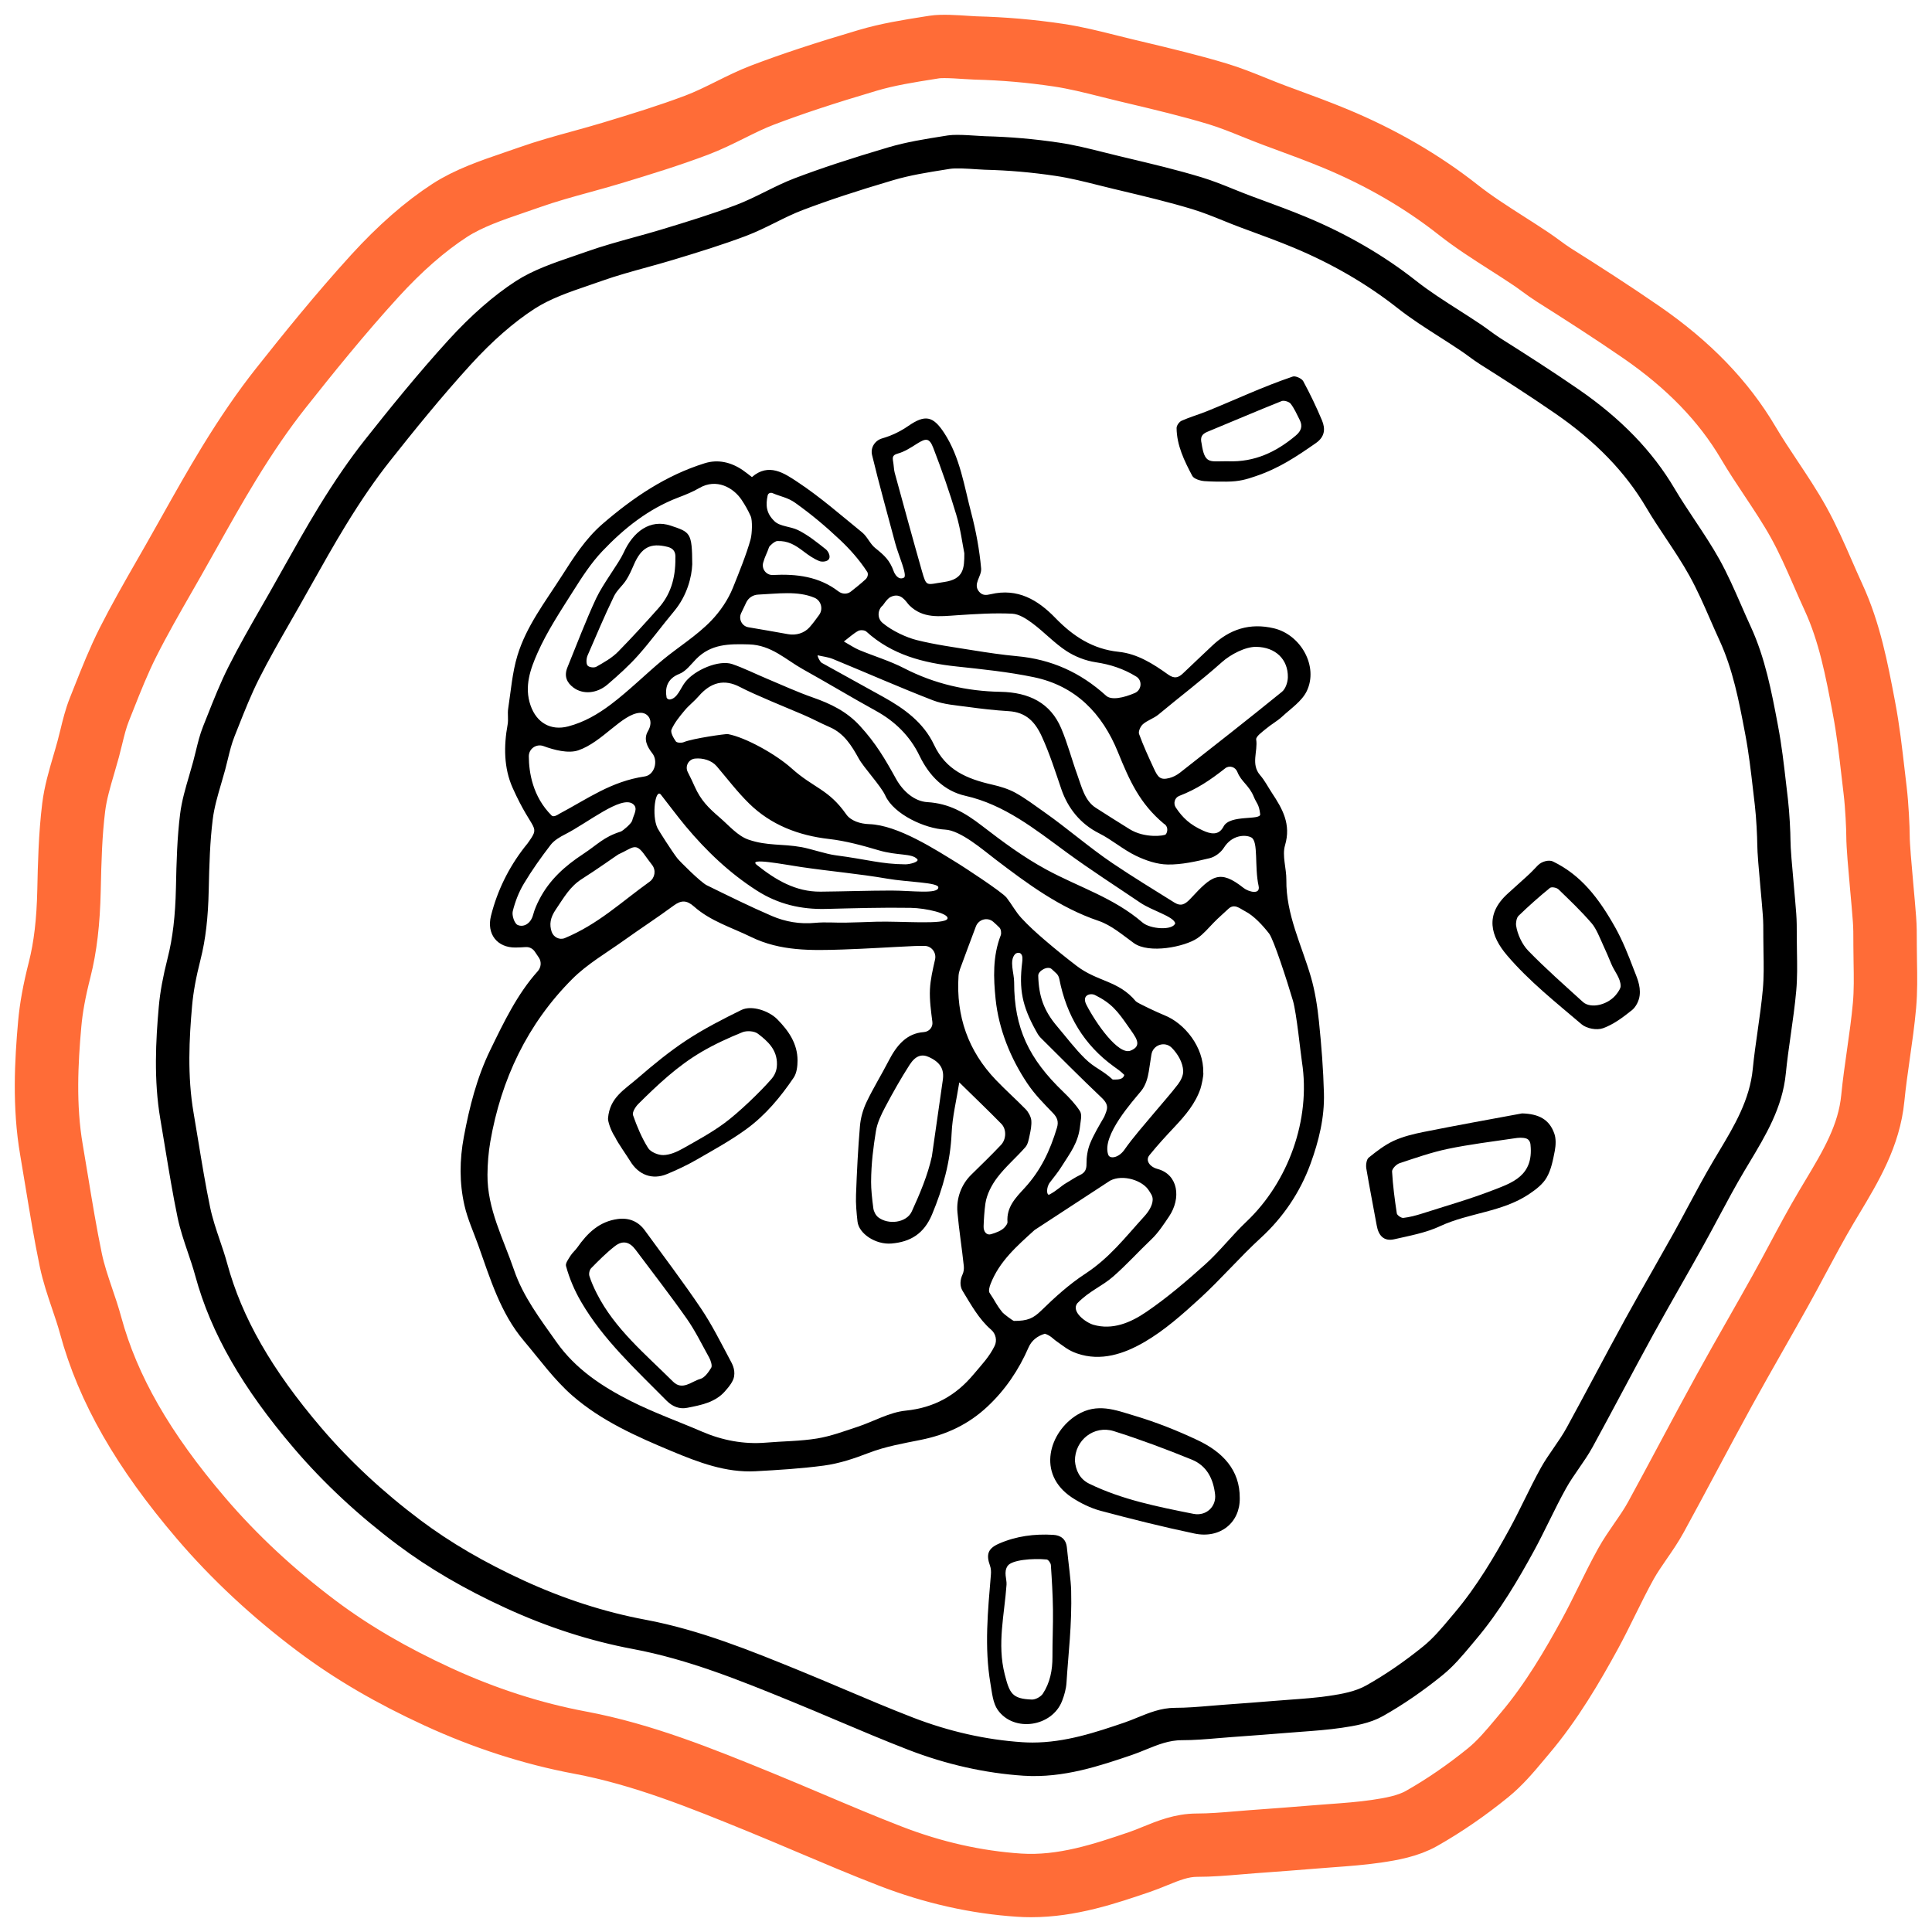 <?xml version="1.0" encoding="UTF-8"?>
<svg width="98px" height="98px" viewBox="0 0 98 98" version="1.1" xmlns="http://www.w3.org/2000/svg" xmlns:xlink="http://www.w3.org/1999/xlink">
    <title>1BB19B60-3CB0-43CB-B107-5EDC3FEF3BCC</title>
    <g id="current-layouts" stroke="none" stroke-width="1" fill="none" fill-rule="evenodd">
        <g id="0.1.0-global-Patient-Home-Mobile" transform="translate(-158, -1036)">
            <g id="Group-7" transform="translate(15, 1038)">
                <g id="Group-23" transform="translate(145, 0)">
                    <path d="M45.9,0.712 C45.725,0.712 45.569,0.719 45.452,0.737 L45.221,0.774 C44.14,0.945 43.118,1.107 42.117,1.403 C39.938,2.048 38.3,2.589 36.804,3.158 C36.263,3.364 35.744,3.622 35.194,3.895 C34.635,4.172 34.056,4.459 33.451,4.686 C32.065,5.208 30.674,5.638 29.129,6.106 C28.624,6.258 28.107,6.401 27.587,6.544 C26.713,6.784 25.81,7.033 24.963,7.334 C24.704,7.427 24.44,7.516 24.176,7.606 C23.071,7.984 21.928,8.374 21.005,8.973 C19.784,9.765 18.53,10.862 17.278,12.235 C15.535,14.145 13.894,16.18 12.519,17.919 C11.67,18.992 10.824,20.22 9.933,21.675 C9.229,22.825 8.558,24.022 7.909,25.178 C7.648,25.644 7.386,26.11 7.122,26.574 L6.653,27.395 C6.029,28.483 5.384,29.608 4.817,30.733 C4.353,31.652 3.97,32.617 3.601,33.549 L3.376,34.114 C3.202,34.55 3.093,34.999 2.977,35.474 C2.929,35.673 2.879,35.873 2.826,36.074 C2.754,36.34 2.675,36.609 2.596,36.879 C2.391,37.576 2.18,38.295 2.094,38.994 C1.931,40.309 1.893,41.605 1.86,43.162 C1.824,44.795 1.67,46.1 1.374,47.268 C1.103,48.333 0.951,49.168 0.879,49.976 C0.711,51.862 0.589,54.083 0.964,56.263 C1.059,56.814 1.151,57.369 1.241,57.924 C1.453,59.211 1.672,60.541 1.941,61.836 C2.076,62.486 2.294,63.127 2.504,63.748 C2.658,64.198 2.816,64.664 2.944,65.137 C3.808,68.313 5.566,71.38 8.477,74.787 C10.136,76.729 12.093,78.552 14.292,80.201 C16.043,81.514 18.029,82.674 20.366,83.748 C22.711,84.826 25.108,85.598 27.489,86.043 C30.712,86.647 33.722,87.874 36.634,89.062 C37.51,89.42 38.382,89.789 39.254,90.158 C40.573,90.717 41.937,91.295 43.302,91.822 C45.416,92.641 47.575,93.127 49.72,93.269 C51.874,93.41 53.9,92.72 55.689,92.112 C55.942,92.026 56.188,91.925 56.449,91.818 C57.147,91.534 57.869,91.24 58.711,91.24 C59.393,91.24 60.051,91.184 60.747,91.126 C60.998,91.104 61.25,91.083 61.503,91.065 L61.952,91.032 C62.833,90.967 63.697,90.904 64.584,90.829 C64.878,90.805 65.174,90.783 65.47,90.761 C66.234,90.705 67.025,90.647 67.765,90.538 C68.478,90.433 69.291,90.292 69.924,89.934 C71.044,89.301 72.165,88.531 73.255,87.647 C73.836,87.174 74.307,86.611 74.806,86.017 L75.076,85.694 C76.409,84.121 77.468,82.3 78.327,80.727 C78.63,80.171 78.917,79.591 79.194,79.029 C79.502,78.406 79.82,77.76 80.167,77.138 C80.391,76.737 80.659,76.349 80.917,75.975 C81.182,75.592 81.457,75.195 81.678,74.789 C82.235,73.772 82.779,72.752 83.323,71.735 C83.929,70.602 84.533,69.472 85.149,68.351 C85.668,67.407 86.2,66.471 86.732,65.535 C87.156,64.788 87.581,64.041 87.997,63.293 C88.291,62.766 88.576,62.232 88.863,61.697 C89.333,60.817 89.82,59.907 90.345,59.023 L90.631,58.544 C91.573,56.973 92.463,55.489 92.64,53.673 C92.713,52.919 92.823,52.155 92.928,51.416 C93.042,50.617 93.159,49.791 93.233,48.972 C93.297,48.259 93.285,47.523 93.272,46.812 C93.267,46.514 93.261,46.215 93.261,45.917 L93.261,45.798 C93.261,45.407 93.262,45.038 93.232,44.651 C93.195,44.152 93.144,43.576 93.091,43.005 C92.995,41.932 92.903,40.919 92.902,40.403 C92.902,40.035 92.852,38.902 92.76,38.141 C92.725,37.849 92.69,37.556 92.657,37.262 C92.533,36.184 92.405,35.069 92.199,33.991 L92.179,33.882 C91.834,32.062 91.478,30.18 90.684,28.459 C90.495,28.049 90.316,27.639 90.138,27.231 C89.746,26.336 89.377,25.491 88.917,24.661 C88.501,23.913 88.01,23.176 87.536,22.463 C87.143,21.872 86.735,21.26 86.371,20.642 C85.146,18.566 83.405,16.767 81.047,15.139 C79.552,14.109 78.032,13.136 76.611,12.238 C76.386,12.095 76.168,11.937 75.958,11.783 C75.8,11.667 75.641,11.55 75.475,11.439 C75.067,11.164 74.651,10.898 74.235,10.632 C73.398,10.097 72.533,9.545 71.746,8.924 C69.945,7.503 67.878,6.304 65.603,5.359 C64.769,5.012 63.891,4.689 63.044,4.377 L62.531,4.188 C62.183,4.058 61.834,3.918 61.483,3.776 C60.892,3.538 60.281,3.291 59.675,3.107 C58.3,2.691 56.873,2.351 55.493,2.023 L55.01,1.908 C54.723,1.839 54.436,1.767 54.148,1.695 C53.326,1.488 52.476,1.275 51.629,1.149 C50.221,0.94 48.898,0.825 47.464,0.788 C47.353,0.785 47.188,0.774 46.994,0.762 C46.677,0.741 46.252,0.712 45.9,0.712 Z M50.302,94 C50.094,94 49.883,93.994 49.672,93.979 C47.454,93.833 45.223,93.331 43.041,92.486 C41.665,91.955 40.296,91.374 38.971,90.813 C38.103,90.445 37.235,90.077 36.361,89.72 C33.484,88.547 30.507,87.333 27.355,86.743 C24.916,86.287 22.464,85.497 20.064,84.394 C17.68,83.299 15.651,82.113 13.86,80.769 C11.618,79.088 9.623,77.23 7.929,75.248 C4.947,71.757 3.143,68.603 2.251,65.322 C2.128,64.871 1.974,64.415 1.824,63.975 C1.607,63.335 1.382,62.672 1.238,61.979 C0.966,60.671 0.747,59.333 0.533,58.039 C0.442,57.485 0.351,56.933 0.257,56.383 C-0.132,54.122 -0.008,51.844 0.164,49.913 C0.24,49.066 0.398,48.197 0.678,47.095 C0.96,45.98 1.108,44.726 1.142,43.147 C1.169,41.906 1.202,40.363 1.382,38.907 C1.475,38.151 1.695,37.403 1.907,36.68 C1.984,36.415 2.063,36.152 2.132,35.89 C2.185,35.695 2.233,35.501 2.28,35.307 C2.396,34.829 2.516,34.335 2.709,33.852 L2.933,33.288 C3.308,32.341 3.698,31.361 4.175,30.414 C4.751,29.273 5.401,28.139 6.029,27.043 L6.497,26.225 C6.761,25.761 7.022,25.296 7.283,24.832 C7.935,23.669 8.61,22.467 9.32,21.306 C10.226,19.826 11.088,18.574 11.954,17.479 C13.338,15.73 14.989,13.684 16.746,11.758 C18.039,10.34 19.34,9.202 20.611,8.377 C21.611,7.729 22.796,7.325 23.942,6.933 C24.204,6.844 24.464,6.755 24.721,6.664 C25.593,6.354 26.509,6.102 27.395,5.858 C27.909,5.716 28.421,5.575 28.919,5.424 C30.451,4.961 31.831,4.535 33.197,4.021 C33.767,3.806 34.329,3.527 34.873,3.258 C35.414,2.989 35.974,2.711 36.547,2.492 C38.06,1.917 39.715,1.371 41.912,0.721 C42.959,0.411 44.003,0.245 45.109,0.07 L45.339,0.034 C45.77,-0.034 46.506,0.015 47.043,0.051 C47.225,0.064 47.38,0.074 47.482,0.077 C48.946,0.115 50.298,0.232 51.736,0.445 C52.617,0.576 53.485,0.794 54.324,1.004 C54.609,1.076 54.893,1.148 55.178,1.215 L55.661,1.33 C57.05,1.661 58.488,2.004 59.885,2.426 C60.522,2.619 61.148,2.872 61.753,3.116 C62.097,3.255 62.44,3.394 62.782,3.521 L63.293,3.709 C64.148,4.024 65.032,4.349 65.88,4.702 C68.216,5.672 70.34,6.905 72.193,8.367 C72.951,8.965 73.802,9.508 74.622,10.033 C75.044,10.302 75.465,10.571 75.878,10.849 C76.051,10.966 76.219,11.088 76.385,11.21 C76.594,11.363 76.792,11.508 76.996,11.638 C78.424,12.538 79.952,13.516 81.457,14.556 C83.902,16.242 85.712,18.115 86.99,20.282 C87.344,20.883 87.747,21.487 88.135,22.071 C88.617,22.795 89.116,23.544 89.545,24.317 C90.022,25.177 90.416,26.077 90.796,26.948 C90.972,27.351 91.15,27.757 91.336,28.162 C92.166,29.963 92.531,31.888 92.885,33.751 L92.905,33.858 C93.115,34.962 93.244,36.09 93.37,37.181 C93.403,37.473 93.437,37.765 93.473,38.056 C93.567,38.844 93.62,40.02 93.62,40.403 L93.62,40.403 C93.621,40.887 93.715,41.931 93.806,42.941 C93.858,43.516 93.911,44.096 93.948,44.597 C93.98,45.012 93.979,45.394 93.979,45.799 L93.979,45.917 C93.979,46.211 93.984,46.505 93.989,46.799 C94.003,47.529 94.015,48.284 93.948,49.035 C93.873,49.872 93.754,50.707 93.638,51.516 C93.534,52.247 93.427,53.003 93.354,53.741 C93.162,55.717 92.189,57.339 91.248,58.909 L90.963,59.384 C90.447,60.255 89.963,61.158 89.496,62.031 C89.209,62.57 88.921,63.107 88.625,63.638 C88.209,64.387 87.782,65.136 87.357,65.885 C86.827,66.818 86.296,67.751 85.779,68.691 C85.164,69.811 84.562,70.939 83.957,72.07 C83.413,73.088 82.867,74.11 82.309,75.128 C82.069,75.567 81.784,75.979 81.509,76.377 C81.249,76.755 81.003,77.112 80.795,77.483 C80.457,78.09 80.143,78.727 79.838,79.343 C79.559,79.91 79.269,80.498 78.958,81.066 C78.081,82.67 77,84.529 75.625,86.152 L75.357,86.471 C74.859,87.066 74.344,87.682 73.709,88.197 C72.588,89.108 71.433,89.9 70.278,90.553 C69.538,90.971 68.647,91.128 67.87,91.243 C67.104,91.355 66.3,91.414 65.523,91.471 C65.229,91.493 64.936,91.515 64.645,91.539 C63.755,91.613 62.888,91.677 62.004,91.742 L61.556,91.775 C61.305,91.793 61.056,91.814 60.808,91.836 C60.127,91.893 59.424,91.952 58.711,91.952 C58.011,91.952 57.385,92.207 56.722,92.477 C56.463,92.583 56.195,92.692 55.922,92.785 C54.239,93.358 52.353,94 50.302,94 Z" id="Stroke-1" stroke="#FF6C37" stroke-width="2.5"></path>
                    <path d="M46.556,5.341 C46.401,5.341 46.263,5.347 46.16,5.363 L45.959,5.395 C44.996,5.548 44.087,5.692 43.197,5.955 C41.263,6.528 39.806,7.008 38.476,7.514 C37.996,7.697 37.535,7.926 37.046,8.168 C36.548,8.415 36.034,8.67 35.496,8.873 C34.262,9.337 33.026,9.719 31.653,10.134 C31.204,10.27 30.745,10.396 30.282,10.523 C29.506,10.738 28.704,10.959 27.95,11.226 C27.72,11.308 27.487,11.388 27.251,11.468 C26.269,11.803 25.255,12.149 24.435,12.681 C23.351,13.385 22.237,14.359 21.125,15.578 C19.577,17.276 18.118,19.084 16.896,20.628 C16.143,21.581 15.391,22.672 14.598,23.966 C13.973,24.989 13.375,26.052 12.798,27.081 C12.566,27.494 12.334,27.908 12.1,28.32 L11.684,29.046 C11.129,30.014 10.556,31.015 10.051,32.015 C9.638,32.832 9.298,33.691 8.97,34.52 L8.771,35.019 C8.616,35.406 8.52,35.804 8.417,36.225 C8.374,36.402 8.33,36.581 8.282,36.759 C8.218,36.996 8.149,37.235 8.078,37.475 C7.897,38.093 7.708,38.733 7.632,39.353 C7.487,40.52 7.453,41.671 7.424,43.055 C7.392,44.508 7.255,45.669 6.991,46.708 C6.752,47.654 6.616,48.395 6.552,49.112 C6.403,50.788 6.295,52.761 6.628,54.696 C6.712,55.187 6.793,55.679 6.874,56.173 C7.063,57.317 7.257,58.498 7.496,59.649 C7.615,60.226 7.809,60.796 7.996,61.347 C8.132,61.747 8.273,62.161 8.387,62.582 C9.154,65.403 10.716,68.127 13.302,71.153 C14.777,72.879 16.515,74.497 18.469,75.963 C20.024,77.129 21.79,78.16 23.866,79.114 C25.949,80.071 28.079,80.757 30.193,81.153 C33.062,81.689 35.737,82.78 38.325,83.836 C39.104,84.154 39.879,84.482 40.654,84.811 C41.826,85.307 43.038,85.821 44.251,86.29 C46.129,87.016 48.048,87.448 49.953,87.574 C51.86,87.7 53.664,87.087 55.253,86.547 C55.481,86.469 55.704,86.378 55.928,86.286 C56.55,86.033 57.192,85.771 57.944,85.771 C58.55,85.771 59.136,85.722 59.755,85.669 C59.977,85.65 60.2,85.632 60.424,85.615 L60.802,85.587 C61.592,85.53 62.367,85.473 63.162,85.407 C63.424,85.385 63.688,85.365 63.952,85.346 C64.63,85.296 65.332,85.244 65.989,85.147 C66.622,85.054 67.344,84.929 67.903,84.612 C68.898,84.051 69.893,83.367 70.862,82.58 C71.378,82.161 71.796,81.662 72.239,81.133 L72.479,80.846 C73.663,79.449 74.604,77.832 75.368,76.434 C75.637,75.94 75.892,75.425 76.138,74.926 C76.412,74.371 76.695,73.798 77.004,73.245 C77.203,72.887 77.44,72.543 77.67,72.211 C77.906,71.87 78.15,71.517 78.347,71.157 C78.841,70.254 79.325,69.35 79.807,68.447 C80.346,67.439 80.883,66.432 81.431,65.435 C81.893,64.597 82.367,63.764 82.839,62.932 C83.217,62.269 83.593,61.605 83.962,60.941 C84.224,60.471 84.478,59.997 84.733,59.52 C85.152,58.739 85.583,57.93 86.05,57.145 L86.305,56.719 C87.142,55.324 87.932,54.006 88.088,52.395 C88.154,51.726 88.251,51.046 88.344,50.391 C88.445,49.68 88.55,48.945 88.615,48.217 C88.673,47.584 88.661,46.931 88.65,46.299 C88.645,46.034 88.641,45.769 88.641,45.504 L88.641,45.399 C88.641,45.051 88.641,44.723 88.615,44.379 C88.582,43.936 88.535,43.425 88.49,42.918 C88.403,41.964 88.322,41.063 88.321,40.604 C88.321,40.276 88.276,39.27 88.195,38.594 C88.164,38.334 88.134,38.074 88.103,37.812 C87.994,36.855 87.88,35.864 87.697,34.907 L87.679,34.808 C87.373,33.191 87.055,31.52 86.351,29.993 C86.183,29.629 86.024,29.266 85.866,28.903 C85.518,28.107 85.189,27.356 84.781,26.619 C84.411,25.955 83.975,25.3 83.554,24.667 C83.204,24.14 82.842,23.597 82.517,23.047 C81.431,21.204 79.884,19.606 77.79,18.162 C76.462,17.246 75.111,16.381 73.847,15.583 C73.645,15.455 73.452,15.314 73.265,15.177 C73.125,15.074 72.984,14.971 72.837,14.872 C72.474,14.628 72.104,14.392 71.735,14.155 C70.991,13.68 70.221,13.189 69.521,12.637 C67.922,11.375 66.085,10.31 64.064,9.47 C63.322,9.161 62.542,8.874 61.786,8.596 L61.335,8.429 C61.024,8.315 60.714,8.189 60.402,8.064 C59.878,7.851 59.335,7.632 58.797,7.47 C57.576,7.1 56.309,6.798 55.084,6.507 L54.65,6.403 C54.395,6.343 54.14,6.278 53.884,6.214 C53.154,6.031 52.399,5.841 51.647,5.73 C50.397,5.544 49.22,5.442 47.946,5.409 C47.848,5.407 47.701,5.397 47.527,5.385 C47.246,5.367 46.868,5.341 46.556,5.341 Z M50.374,86.89 C50.195,86.89 50.013,86.884 49.831,86.872 C47.923,86.746 46.003,86.313 44.124,85.587 C42.942,85.13 41.764,84.631 40.625,84.148 C39.878,83.832 39.132,83.515 38.381,83.209 C35.907,82.2 33.349,81.156 30.64,80.65 C28.541,80.257 26.431,79.577 24.366,78.629 C22.316,77.687 20.57,76.667 19.028,75.511 C17.1,74.064 15.384,72.466 13.927,70.762 C11.362,67.759 9.809,65.046 9.042,62.222 C8.937,61.835 8.804,61.444 8.675,61.066 C8.488,60.514 8.295,59.944 8.17,59.348 C7.936,58.223 7.747,57.072 7.564,55.959 C7.486,55.483 7.408,55.009 7.327,54.536 C6.992,52.592 7.099,50.631 7.246,48.969 C7.312,48.241 7.448,47.493 7.689,46.544 C7.932,45.587 8.058,44.51 8.087,43.153 C8.117,41.796 8.151,40.665 8.294,39.506 C8.374,38.856 8.563,38.212 8.746,37.59 C8.813,37.362 8.879,37.135 8.94,36.911 C8.985,36.743 9.026,36.575 9.066,36.409 C9.166,35.998 9.269,35.573 9.436,35.156 L9.627,34.676 C9.95,33.86 10.285,33.017 10.697,32.2 C11.193,31.217 11.752,30.242 12.293,29.298 L12.694,28.597 C12.92,28.2 13.144,27.801 13.368,27.401 C13.93,26.401 14.51,25.367 15.122,24.368 C15.902,23.094 16.643,22.018 17.388,21.076 C18.578,19.573 19.997,17.813 21.509,16.156 C22.622,14.936 23.74,13.958 24.836,13.247 C25.696,12.69 26.716,12.341 27.703,12.005 C27.928,11.928 28.152,11.852 28.371,11.773 C29.122,11.507 29.91,11.29 30.673,11.08 C31.114,10.958 31.554,10.837 31.983,10.707 C33.299,10.309 34.485,9.943 35.66,9.501 C36.15,9.316 36.633,9.077 37.1,8.845 C37.566,8.613 38.046,8.375 38.541,8.187 C39.845,7.692 41.267,7.221 43.155,6.663 C44.057,6.396 44.956,6.254 45.909,6.103 L46.103,6.072 C46.476,6.013 47.109,6.056 47.571,6.087 C47.727,6.098 47.861,6.107 47.949,6.109 C49.209,6.141 50.372,6.242 51.609,6.426 C52.367,6.538 53.113,6.725 53.835,6.907 C54.08,6.968 54.325,7.03 54.569,7.088 L54.988,7.188 C56.182,7.473 57.418,7.767 58.617,8.129 C59.166,8.296 59.705,8.512 60.225,8.723 C60.521,8.843 60.815,8.962 61.109,9.071 L61.546,9.232 C62.283,9.503 63.044,9.783 63.774,10.086 C65.784,10.921 67.612,11.982 69.205,13.239 C69.858,13.754 70.588,14.22 71.294,14.671 C71.656,14.903 72.019,15.134 72.374,15.374 C72.523,15.473 72.666,15.578 72.809,15.683 C72.989,15.814 73.159,15.939 73.335,16.05 C74.563,16.826 75.878,17.668 77.171,18.56 C79.275,20.012 80.833,21.623 81.933,23.487 C82.237,24.005 82.583,24.523 82.917,25.025 C83.333,25.649 83.761,26.293 84.13,26.957 C84.541,27.697 84.88,28.471 85.207,29.221 C85.358,29.568 85.511,29.916 85.671,30.264 C86.385,31.812 86.699,33.468 87.003,35.069 L87.021,35.165 C87.201,36.114 87.313,37.084 87.421,38.022 C87.45,38.273 87.479,38.525 87.509,38.775 C87.59,39.453 87.635,40.465 87.636,40.794 L87.636,40.794 C87.636,41.21 87.717,42.108 87.796,42.976 C87.841,43.47 87.886,43.968 87.918,44.4 C87.945,44.757 87.944,45.085 87.944,45.433 L87.944,45.535 C87.944,45.788 87.949,46.041 87.953,46.294 C87.965,46.922 87.976,47.571 87.918,48.217 C87.853,48.937 87.751,49.657 87.652,50.352 C87.562,50.98 87.469,51.63 87.407,52.264 C87.242,53.964 86.405,55.361 85.594,56.711 L85.35,57.121 C84.906,57.868 84.491,58.645 84.089,59.394 C83.841,59.858 83.593,60.32 83.339,60.778 C82.98,61.422 82.615,62.065 82.249,62.709 C81.794,63.511 81.336,64.314 80.891,65.123 C80.363,66.085 79.843,67.056 79.324,68.03 C78.856,68.904 78.387,69.781 77.908,70.657 C77.702,71.035 77.456,71.39 77.219,71.733 C76.995,72.057 76.784,72.363 76.606,72.681 C76.315,73.203 76.045,73.751 75.784,74.279 C75.543,74.768 75.293,75.273 75.027,75.762 C74.272,77.143 73.341,78.742 72.16,80.137 L71.929,80.412 C71.5,80.924 71.056,81.454 70.51,81.897 C69.545,82.681 68.551,83.363 67.557,83.924 C66.92,84.285 66.152,84.421 65.482,84.519 C64.824,84.616 64.133,84.666 63.465,84.715 C63.211,84.734 62.958,84.753 62.708,84.773 C61.936,84.838 61.184,84.893 60.417,84.949 L60.052,84.976 C59.837,84.992 59.624,85.01 59.412,85.028 C58.825,85.077 58.219,85.129 57.605,85.129 C57.005,85.129 56.468,85.347 55.898,85.579 C55.676,85.671 55.445,85.764 55.21,85.845 C53.763,86.337 52.139,86.89 50.374,86.89 Z" id="Stroke-3" stroke="#000000"></path>
                    <path d="M73.729,58.372 C72.549,58.83 71.332,59.173 70.127,59.56 C69.818,59.658 69.504,59.74 69.184,59.778 C69.081,59.789 68.87,59.647 68.853,59.549 C68.746,58.846 68.653,58.138 68.612,57.424 C68.606,57.288 68.828,57.059 68.988,57.005 C69.792,56.738 70.601,56.454 71.426,56.28 C72.544,56.046 73.683,55.909 74.817,55.741 C75.018,55.708 75.239,55.691 75.425,55.752 C75.564,55.801 75.631,55.948 75.636,56.089 C75.79,57.642 74.703,57.996 73.729,58.372 M76.839,55.493 C76.586,54.78 76.054,54.501 75.206,54.477 C73.535,54.785 71.863,55.088 70.196,55.421 C69.687,55.524 69.166,55.651 68.69,55.869 C68.238,56.081 67.82,56.402 67.425,56.722 C67.317,56.813 67.276,57.085 67.304,57.261 C67.465,58.224 67.659,59.186 67.831,60.148 C67.923,60.688 68.203,60.972 68.708,60.864 C69.504,60.682 70.328,60.536 71.061,60.191 C72.527,59.513 74.198,59.489 75.573,58.563 C75.905,58.338 76.261,58.072 76.455,57.727 C76.684,57.334 76.776,56.838 76.867,56.372 C76.919,56.093 76.936,55.754 76.839,55.493" id="Fill-5" fill="#000000"></path>
                    <path d="M55.348,51.293 C55.987,51.035 55.604,50.608 55.223,50.059 C54.687,49.286 54.374,48.886 53.543,48.473 C53.313,48.359 52.853,48.469 53.107,48.966 C53.583,49.895 54.729,51.541 55.348,51.293 L55.348,51.293 Z M55.029,52.524 C54.856,52.346 54.673,52.224 54.5,52.099 C52.98,51 52.097,49.506 51.735,47.666 C51.684,47.408 51.548,47.356 51.354,47.163 C51.151,46.963 50.657,47.246 50.664,47.492 C50.692,48.534 50.941,49.265 51.639,50.082 C52.112,50.637 52.513,51.181 53.033,51.693 C53.526,52.179 53.899,52.262 54.443,52.761 C54.718,52.761 54.968,52.765 55.029,52.524 L55.029,52.524 Z M39.317,28.322 C38.467,27.96 37.459,28.115 36.457,28.161 C36.2,28.173 35.968,28.32 35.855,28.556 L35.595,29.102 C35.451,29.403 35.635,29.762 35.96,29.817 C36.635,29.932 37.305,30.046 37.974,30.168 C38.377,30.241 38.801,30.12 39.072,29.809 C39.242,29.615 39.397,29.404 39.552,29.189 C39.766,28.891 39.651,28.465 39.317,28.322 L39.317,28.322 Z M54.218,56.58 C54.298,56.792 54.718,56.742 55.013,56.352 C55.497,55.659 56.023,55.081 56.565,54.428 C56.961,53.951 57.38,53.491 57.755,52.997 C57.897,52.81 58.027,52.545 58.017,52.322 C57.999,51.909 57.763,51.481 57.442,51.153 C57.089,50.793 56.477,50.998 56.404,51.5 C56.362,51.786 56.319,52.072 56.271,52.358 C56.223,52.65 56.127,53.041 55.884,53.34 C55.505,53.806 53.854,55.612 54.218,56.58 L54.218,56.58 Z M36.394,41.876 C37.342,42.632 38.359,43.241 39.623,43.229 C40.816,43.218 42.007,43.175 43.2,43.173 C44.233,43.172 45.599,43.373 45.596,43.011 C45.596,42.756 44.04,42.749 43.006,42.57 C41.558,42.32 40.089,42.195 38.633,41.979 C37.721,41.844 35.9,41.483 36.394,41.876 L36.394,41.876 Z M57.813,38.374 C57.586,38.462 57.504,38.752 57.639,38.957 C57.99,39.488 58.37,39.836 59.018,40.128 C59.392,40.297 59.812,40.41 60.065,39.924 C60.39,39.301 61.958,39.628 61.922,39.301 C61.864,38.781 61.733,38.751 61.603,38.426 C61.359,37.823 60.966,37.666 60.764,37.155 C60.665,36.901 60.36,36.804 60.147,36.973 C59.373,37.581 58.725,38.019 57.813,38.374 L57.813,38.374 Z M49.766,46.363 C49.691,46.308 49.556,46.328 49.492,46.396 C49.18,46.726 49.443,47.364 49.442,47.821 C49.439,50.163 50.201,51.717 51.93,53.379 C52.231,53.668 52.548,54.003 52.774,54.352 C52.902,54.552 52.814,54.836 52.791,55.073 C52.705,55.971 52.285,56.475 51.825,57.208 C51.675,57.447 51.466,57.705 51.255,57.98 C51.056,58.238 51.085,58.67 51.233,58.592 C51.605,58.396 51.823,58.16 52.085,58.008 C52.394,57.829 52.476,57.752 52.797,57.595 C53.026,57.483 53.116,57.328 53.112,57.043 C53.108,56.695 53.165,56.322 53.295,56.002 C53.487,55.531 53.758,55.09 54.012,54.647 C54.166,54.265 54.287,54.067 53.874,53.675 C52.828,52.682 51.809,51.658 50.786,50.639 C50.678,50.532 50.602,50.388 50.528,50.252 C49.855,49.028 49.682,48.187 49.849,46.821 C49.867,46.674 49.89,46.455 49.766,46.363 L49.766,46.363 Z M30.098,38.776 C29.506,38.343 27.818,39.734 26.67,40.318 C26.399,40.456 26.11,40.625 25.929,40.859 C25.443,41.491 24.979,42.144 24.57,42.828 C24.315,43.254 24.128,43.74 24.009,44.223 C23.958,44.433 24.095,44.846 24.256,44.918 C24.556,45.053 24.923,44.858 25.044,44.397 C25.115,44.128 25.231,43.868 25.359,43.621 C25.868,42.632 26.654,41.928 27.574,41.324 C28.31,40.841 28.614,40.457 29.484,40.183 C29.595,40.147 30.035,39.767 30.067,39.626 C30.141,39.314 30.395,38.993 30.098,38.776 L30.098,38.776 Z M43.922,41.843 C44.145,41.846 44.649,41.717 44.526,41.579 C44.251,41.273 43.532,41.415 42.572,41.131 C41.742,40.886 40.907,40.655 40.048,40.557 C38.502,40.38 37.105,39.845 35.995,38.754 C35.403,38.172 34.894,37.502 34.354,36.867 C34.099,36.568 33.651,36.438 33.253,36.479 C32.926,36.512 32.734,36.871 32.888,37.165 C33.023,37.423 33.152,37.706 33.239,37.9 C33.553,38.597 33.925,38.968 34.506,39.468 C34.976,39.872 35.418,40.403 35.969,40.591 C36.927,40.919 37.662,40.79 38.668,40.972 C39.131,41.057 39.903,41.321 40.372,41.382 C42.034,41.599 42.674,41.831 43.922,41.843 L43.922,41.843 Z M37.297,24.449 C37.573,24.708 38.104,24.704 38.475,24.887 C38.985,25.137 39.441,25.508 39.891,25.864 C40.003,25.952 40.138,26.198 40.054,26.349 C39.97,26.5 39.691,26.512 39.561,26.46 C39.278,26.347 39.016,26.165 38.771,25.978 C38.339,25.648 37.968,25.418 37.416,25.446 C37.301,25.452 37.034,25.681 37.008,25.759 C36.906,26.066 36.805,26.209 36.712,26.54 C36.622,26.863 36.871,27.182 37.201,27.166 C38.417,27.103 39.55,27.247 40.529,27.998 C40.718,28.142 40.974,28.154 41.16,28.007 C41.422,27.8 41.672,27.601 41.906,27.385 C42.024,27.275 42.062,27.087 41.971,26.981 C41.59,26.398 41.107,25.853 40.609,25.385 C39.869,24.688 39.171,24.102 38.342,23.509 C37.958,23.235 37.619,23.198 37.187,23.014 C37.083,22.971 36.965,23.017 36.94,23.129 C36.836,23.61 36.852,24.033 37.297,24.449 L37.297,24.449 Z M26.651,45.584 C28.35,44.874 29.488,43.774 30.948,42.726 C31.223,42.53 31.286,42.144 31.079,41.876 C30.953,41.711 30.831,41.55 30.714,41.385 C30.231,40.704 30.125,40.996 29.365,41.34 C29.323,41.358 28.262,42.116 27.532,42.575 C26.903,42.97 26.608,43.526 26.2,44.123 C25.903,44.557 25.862,44.895 25.981,45.26 C26.074,45.539 26.381,45.697 26.651,45.584 L26.651,45.584 Z M44.195,44.05 C42.76,44.026 41.325,44.07 39.89,44.105 C38.637,44.136 37.474,43.866 36.403,43.182 C35.011,42.294 33.833,41.171 32.778,39.909 C32.364,39.413 31.829,38.694 31.525,38.31 C31.246,37.958 31.044,39.36 31.35,40.002 C31.408,40.125 32.09,41.192 32.351,41.529 C32.48,41.696 33.543,42.753 33.848,42.903 C34.942,43.439 36.033,43.981 37.151,44.462 C37.843,44.759 38.583,44.886 39.353,44.811 C39.855,44.763 40.365,44.809 40.869,44.801 C41.392,44.792 41.913,44.77 42.435,44.754 C43.705,44.716 45.949,44.921 46.061,44.597 C46.148,44.342 44.987,44.063 44.195,44.05 L44.195,44.05 Z M46.915,26.064 C46.822,25.604 46.726,24.838 46.507,24.11 C46.165,22.964 45.77,21.831 45.339,20.716 C45.143,20.21 44.968,20.219 44.517,20.505 C44.207,20.702 43.884,20.913 43.538,21.008 C43.222,21.095 43.276,21.231 43.32,21.525 C43.343,21.678 43.345,21.838 43.385,21.987 C43.837,23.637 44.286,25.288 44.755,26.934 C45.003,27.805 44.974,27.652 45.874,27.525 C46.888,27.383 46.915,26.831 46.915,26.064 L46.915,26.064 Z M25.982,39.368 C26.072,39.458 26.263,39.352 26.358,39.287 C27.826,38.508 28.997,37.637 30.702,37.385 C31.198,37.312 31.399,36.605 31.087,36.21 C30.82,35.871 30.634,35.485 30.865,35.091 C31.183,34.551 30.869,34.131 30.458,34.157 C29.554,34.214 28.557,35.645 27.332,36.061 C26.827,36.233 26.101,36.042 25.572,35.846 C25.211,35.713 24.823,35.973 24.824,36.364 C24.827,37.166 25.014,38.408 25.982,39.368 L25.982,39.368 Z M55.562,33.154 C55.909,33.006 55.96,32.518 55.638,32.32 C54.977,31.913 54.312,31.704 53.589,31.594 C53.07,31.517 52.533,31.309 52.092,31.021 C51.481,30.622 50.973,30.067 50.384,29.627 C50.078,29.398 49.698,29.146 49.341,29.129 C48.419,29.086 47.489,29.145 46.564,29.207 C45.653,29.268 44.821,29.39 44.125,28.704 C43.963,28.545 43.709,28.01 43.162,28.288 C42.997,28.373 42.789,28.699 42.789,28.699 C42.506,28.924 42.488,29.363 42.766,29.596 C43.274,30.022 44.004,30.343 44.502,30.468 C45.434,30.701 46.393,30.83 47.339,30.983 C48.086,31.103 48.836,31.216 49.588,31.285 C51.333,31.444 52.804,32.108 54.106,33.289 C54.371,33.53 54.989,33.4 55.562,33.154 L55.562,33.154 Z M45.824,52.779 C45.902,52.238 45.703,51.887 45.118,51.618 C44.758,51.453 44.442,51.542 44.137,52.016 C43.694,52.706 43.289,53.423 42.905,54.149 C42.7,54.537 42.498,54.954 42.43,55.38 C42.301,56.183 42.192,56.999 42.186,57.949 C42.184,58.313 42.234,58.805 42.3,59.291 C42.321,59.454 42.421,59.648 42.548,59.747 C43.062,60.143 43.985,60.027 44.249,59.452 C44.661,58.551 45.057,57.619 45.269,56.656 L45.824,52.779 Z M50.479,60.392 C49.59,61.2 48.69,61.976 48.243,63.137 C48.19,63.275 48.132,63.487 48.197,63.582 C48.508,64.038 48.507,64.141 48.851,64.573 C48.909,64.645 49.38,65.003 49.435,65.003 C50.127,65.005 50.412,64.873 50.82,64.475 C51.521,63.791 52.236,63.144 53.048,62.612 C54.286,61.8 55.064,60.777 56.043,59.701 C56.249,59.475 56.455,59.169 56.469,58.869 C56.479,58.656 56.359,58.527 56.288,58.406 C55.979,57.88 54.964,57.548 54.312,57.887 L50.479,60.392 Z M61.721,30.811 C61.171,30.802 60.423,31.192 59.981,31.587 C58.928,32.528 57.848,33.339 56.765,34.243 C56.53,34.439 56.211,34.533 55.978,34.731 C55.853,34.837 55.731,35.102 55.779,35.232 C55.996,35.829 56.264,36.409 56.531,36.986 C56.736,37.428 56.855,37.585 57.318,37.465 C57.507,37.416 57.697,37.316 57.853,37.194 C59.586,35.835 61.32,34.478 63.029,33.089 C63.212,32.941 63.322,32.603 63.326,32.351 C63.341,31.454 62.708,30.825 61.721,30.811 L61.721,30.811 Z M48.265,60.606 C48.511,60.537 48.808,60.423 48.952,60.262 C49.022,60.184 49.111,60.074 49.104,59.986 C49.048,59.226 49.518,58.756 49.975,58.259 C50.791,57.369 51.258,56.383 51.614,55.205 C51.71,54.886 51.625,54.681 51.408,54.456 C50.925,53.953 50.492,53.524 50.107,52.949 C49.257,51.68 48.66,50.205 48.502,48.683 C48.393,47.612 48.348,46.511 48.762,45.442 C48.804,45.334 48.776,45.134 48.701,45.057 C48.601,44.955 48.496,44.858 48.387,44.762 C48.096,44.504 47.639,44.628 47.501,44.995 C47.225,45.73 46.957,46.445 46.694,47.163 C46.655,47.271 46.629,47.387 46.621,47.502 C46.49,49.546 47.112,51.314 48.515,52.779 C49.005,53.292 49.537,53.763 50.032,54.27 C50.157,54.397 50.296,54.647 50.312,54.825 C50.335,55.078 50.281,55.342 50.226,55.595 C50.182,55.801 50.142,56.041 50.013,56.188 C49.554,56.714 49.011,57.172 48.591,57.725 C48.303,58.103 48.054,58.58 47.985,59.042 C47.931,59.411 47.905,59.864 47.893,60.202 C47.883,60.49 48.054,60.667 48.265,60.606 L48.265,60.606 Z M57.132,40.323 C57.239,40.198 57.261,39.905 57.039,39.785 C55.814,38.759 55.302,37.615 54.709,36.156 C53.909,34.18 52.552,32.788 50.435,32.349 C49.146,32.081 47.827,31.947 46.516,31.806 C44.829,31.625 43.245,31.219 41.943,30.035 C41.859,29.959 41.637,29.945 41.532,30.002 C41.295,30.13 41.093,30.321 40.805,30.54 C41.128,30.721 41.344,30.872 41.582,30.971 C42.34,31.286 43.136,31.522 43.863,31.897 C45.402,32.691 47.045,33.063 48.744,33.092 C50.207,33.118 51.285,33.66 51.829,34.944 C52.152,35.704 52.36,36.512 52.642,37.291 C52.863,37.897 53.016,38.61 53.578,38.972 C54.149,39.339 54.722,39.701 55.299,40.059 C56.065,40.534 57.066,40.4 57.132,40.323 L57.132,40.323 Z M31.812,33.377 C31.825,33.443 31.917,33.49 31.983,33.481 C32.363,33.422 32.513,32.918 32.747,32.612 C33.23,31.98 34.473,31.455 35.143,31.686 C35.743,31.892 36.314,32.181 36.901,32.426 C37.677,32.752 38.445,33.105 39.238,33.382 C40.138,33.697 40.95,34.088 41.622,34.822 C42.428,35.704 42.89,36.49 43.45,37.504 C43.793,38.126 44.376,38.648 45.039,38.688 C46.129,38.752 46.933,39.211 47.804,39.883 C48.864,40.7 49.908,41.475 51.074,42.108 C52.729,43.007 54.481,43.526 55.953,44.794 C56.346,45.133 57.485,45.21 57.613,44.833 C57.527,44.481 56.443,44.198 55.839,43.788 C54.57,42.928 53.324,42.132 52.088,41.226 C50.508,40.067 48.948,38.812 46.969,38.367 C45.896,38.126 45.136,37.36 44.643,36.337 C44.159,35.334 43.399,34.589 42.421,34.052 C41.179,33.368 39.965,32.635 38.726,31.946 C37.852,31.459 37.133,30.721 35.994,30.687 C34.977,30.658 34.06,30.658 33.301,31.441 C33.04,31.711 32.787,32.055 32.46,32.183 C31.823,32.43 31.729,32.926 31.812,33.377 L31.812,33.377 Z M36.082,24.191 C35.949,23.889 35.791,23.615 35.617,23.354 C35.2,22.731 34.338,22.25 33.474,22.754 C33.138,22.949 32.773,23.097 32.409,23.235 C30.895,23.81 29.656,24.798 28.558,25.953 C27.985,26.555 27.521,27.274 27.074,27.982 C26.428,29.005 25.749,30.025 25.262,31.127 C24.905,31.934 24.58,32.828 24.913,33.784 C25.219,34.665 25.939,35.076 26.815,34.848 C27.626,34.637 28.329,34.227 28.988,33.73 C29.903,33.04 30.784,32.164 31.623,31.469 C32.401,30.824 33.342,30.247 34.079,29.481 C34.532,29.009 34.93,28.425 35.175,27.818 C35.475,27.075 35.87,26.101 36.073,25.359 C36.152,25.071 36.172,24.397 36.082,24.191 L36.082,24.191 Z M39.474,31.24 C39.46,31.302 39.593,31.573 39.686,31.625 C40.727,32.205 41.771,32.778 42.813,33.356 C43.872,33.945 44.846,34.649 45.38,35.782 C45.983,37.063 47.035,37.504 48.333,37.801 C48.736,37.893 49.147,38.017 49.507,38.214 C50.02,38.498 50.493,38.858 50.974,39.196 C52.128,40.008 53.263,40.997 54.431,41.786 C55.456,42.478 56.514,43.121 57.562,43.777 C57.903,43.99 58.113,43.882 58.406,43.565 C59.468,42.422 59.862,42.075 61.081,43.042 C61.328,43.237 61.948,43.409 61.842,42.937 C61.624,41.954 61.843,40.678 61.472,40.479 C61.184,40.326 60.499,40.337 60.083,40.998 C59.932,41.239 59.632,41.466 59.361,41.531 C58.663,41.699 57.943,41.862 57.234,41.852 C56.687,41.845 56.11,41.646 55.608,41.403 C54.958,41.088 54.395,40.591 53.747,40.267 C52.796,39.789 52.165,38.99 51.836,38.029 C51.53,37.133 51.242,36.224 50.849,35.366 C50.506,34.614 50.048,34.127 49.161,34.073 C48.471,34.031 47.782,33.953 47.096,33.858 C46.499,33.776 45.875,33.737 45.321,33.523 C43.619,32.864 41.946,32.124 40.256,31.43 C40.01,31.328 39.736,31.301 39.474,31.24 L39.474,31.24 Z M63.584,48.759 C63.288,47.754 62.605,45.649 62.375,45.354 C62.058,44.948 61.608,44.451 61.152,44.219 C60.898,44.091 60.614,43.81 60.307,44.103 C60.01,44.386 59.847,44.51 59.561,44.804 C59.293,45.078 59.043,45.385 58.731,45.595 C58.092,46.025 56.285,46.396 55.511,45.836 C54.939,45.423 54.373,44.931 53.725,44.711 C51.748,44.041 50.113,42.825 48.486,41.585 C47.872,41.119 46.726,40.117 45.937,40.081 C44.943,40.036 43.341,39.321 42.902,38.347 C42.682,37.862 41.813,36.939 41.557,36.472 C41.201,35.823 40.811,35.2 40.101,34.889 C39.528,34.639 39.301,34.496 38.727,34.248 C37.946,33.913 36.294,33.247 35.541,32.851 C34.741,32.43 34.057,32.6 33.436,33.319 C33.215,33.575 32.938,33.782 32.723,34.043 C32.474,34.343 32.217,34.654 32.062,35.005 C31.998,35.15 32.16,35.433 32.282,35.607 C32.334,35.682 32.569,35.693 32.684,35.645 C33.131,35.457 34.823,35.218 34.919,35.236 C35.828,35.403 37.371,36.271 38.152,36.973 C39.276,37.984 40.022,38.019 40.925,39.307 C41.151,39.631 41.628,39.791 42.09,39.804 C43.542,39.85 45.452,41.095 46.656,41.836 C46.754,41.896 48.819,43.228 49.06,43.535 C49.317,43.866 49.517,44.246 49.798,44.554 C50.166,44.956 50.574,45.323 50.988,45.678 C51.514,46.13 52.054,46.567 52.604,46.988 C53.678,47.812 54.726,47.725 55.616,48.792 C55.684,48.876 56.749,49.373 57.062,49.497 C58.091,49.904 59.065,51.113 59.035,52.4 C59.066,52.53 58.939,53.088 58.894,53.22 C58.635,53.981 58.13,54.573 57.591,55.148 C57.108,55.664 56.746,56.053 56.3,56.602 C56.09,56.862 56.319,57.189 56.713,57.294 C57.775,57.578 57.921,58.781 57.301,59.703 C57.039,60.091 56.751,60.536 56.409,60.859 C55.726,61.508 55.169,62.136 54.461,62.756 C53.896,63.251 53.252,63.481 52.642,64.113 C52.324,64.538 53.079,65.088 53.463,65.199 C54.434,65.48 55.351,65.091 56.144,64.549 C57.202,63.828 58.186,62.988 59.14,62.129 C59.881,61.462 60.498,60.656 61.224,59.969 C63.346,57.959 64.499,54.787 64.041,51.867 C63.972,51.429 63.769,49.389 63.584,48.759 L63.584,48.759 Z M48.451,66.274 C48.588,65.995 48.511,65.653 48.277,65.451 C47.652,64.915 47.238,64.151 46.83,63.484 C46.672,63.226 46.699,62.918 46.826,62.642 C46.887,62.509 46.903,62.358 46.888,62.212 C46.792,61.306 46.648,60.404 46.566,59.496 C46.502,58.783 46.762,58.078 47.271,57.582 C47.778,57.086 48.289,56.591 48.776,56.075 C49.048,55.787 49.061,55.28 48.794,55.007 C48.124,54.322 47.431,53.661 46.659,52.904 C46.517,53.81 46.306,54.647 46.27,55.492 C46.206,56.938 45.831,58.274 45.278,59.601 C44.869,60.581 44.185,60.995 43.219,61.077 C42.428,61.144 41.566,60.585 41.497,59.964 C41.447,59.515 41.403,59.059 41.421,58.607 C41.464,57.447 41.521,56.284 41.62,55.127 C41.656,54.703 41.772,54.289 41.954,53.905 C42.293,53.19 42.715,52.515 43.077,51.809 C43.484,51.018 43.995,50.412 44.859,50.353 C45.125,50.335 45.329,50.109 45.295,49.841 C45.225,49.283 45.145,48.732 45.171,48.185 C45.196,47.686 45.311,47.192 45.43,46.671 C45.511,46.32 45.25,45.981 44.895,45.98 C44.716,45.979 44.54,45.98 44.365,45.988 C43.157,46.042 41.95,46.125 40.742,46.164 C39.161,46.216 37.585,46.254 36.099,45.528 C35.116,45.047 34.042,44.727 33.206,43.985 C32.832,43.654 32.558,43.652 32.17,43.937 C31.347,44.544 30.489,45.1 29.657,45.696 C28.765,46.335 27.79,46.895 27.023,47.664 C24.752,49.941 23.421,52.742 22.87,55.915 C22.775,56.464 22.732,57.028 22.727,57.586 C22.712,59.323 23.534,60.836 24.074,62.419 C24.536,63.775 25.407,64.912 26.226,66.073 C27.201,67.455 28.559,68.344 30.014,69.077 C31.177,69.663 32.412,70.102 33.61,70.619 C34.63,71.06 35.736,71.271 36.841,71.178 C37.71,71.103 38.591,71.107 39.449,70.966 C40.144,70.852 40.818,70.599 41.491,70.377 C42.312,70.107 43.106,69.638 43.942,69.554 C45.372,69.409 46.474,68.798 47.371,67.729 C47.805,67.213 48.175,66.835 48.451,66.274 L48.451,66.274 Z M43.851,27.301 C44.045,27.198 43.574,26.166 43.414,25.567 C43.017,24.073 42.597,22.584 42.235,21.081 C42.144,20.702 42.384,20.34 42.753,20.235 C43.214,20.105 43.671,19.884 44.068,19.61 C44.927,19.018 45.327,19.094 45.896,19.965 C46.704,21.204 46.905,22.649 47.269,24.03 C47.504,24.923 47.686,25.906 47.767,26.831 C47.804,27.243 47.328,27.62 47.668,28.017 C47.835,28.21 48.017,28.197 48.255,28.141 C49.616,27.819 50.643,28.425 51.534,29.347 C52.428,30.271 53.431,30.928 54.742,31.063 C55.693,31.161 56.492,31.672 57.25,32.214 C57.569,32.441 57.772,32.383 58.014,32.15 C58.498,31.685 58.99,31.228 59.476,30.765 C60.369,29.913 61.402,29.582 62.619,29.871 C63.987,30.197 64.889,31.805 64.284,33.058 C64.036,33.57 63.48,33.939 63.041,34.346 C62.791,34.578 62.481,34.744 62.22,34.965 C62.026,35.128 61.695,35.359 61.72,35.514 C61.812,36.114 61.436,36.763 61.922,37.324 C62.156,37.593 62.321,37.923 62.52,38.223 C63.052,39.026 63.5,39.806 63.183,40.875 C63.026,41.407 63.256,42.046 63.25,42.635 C63.23,44.391 64.022,45.928 64.495,47.554 C64.707,48.287 64.825,49.057 64.904,49.82 C65.029,51.026 65.124,52.239 65.156,53.452 C65.19,54.692 64.897,55.879 64.47,57.048 C63.945,58.484 63.078,59.761 61.958,60.787 C60.883,61.771 59.93,62.889 58.854,63.872 C57.976,64.674 57.067,65.484 56.049,66.075 C55.028,66.668 53.85,67.076 52.629,66.652 C52.169,66.493 51.961,66.29 51.55,66.005 C51.423,65.917 51.286,65.742 51.002,65.653 C50.608,65.767 50.322,66.009 50.176,66.342 C49.678,67.488 48.996,68.497 48.094,69.343 C47.136,70.243 46.024,70.772 44.702,71.038 C43.828,71.214 42.915,71.37 42.058,71.701 C41.322,71.986 40.572,72.236 39.793,72.341 C38.645,72.494 37.483,72.565 36.326,72.628 C34.816,72.71 33.426,72.175 32.071,71.61 C30.292,70.867 28.507,70.076 27.04,68.799 C26.112,67.992 25.374,66.959 24.571,66.01 C23.377,64.598 22.863,62.849 22.255,61.15 C22.016,60.485 21.718,59.835 21.561,59.151 C21.297,58.002 21.31,56.837 21.528,55.669 C21.812,54.151 22.188,52.662 22.863,51.273 C23.555,49.849 24.243,48.416 25.274,47.268 C25.449,47.074 25.478,46.789 25.332,46.573 L25.127,46.269 C25.024,46.116 24.851,46.029 24.67,46.04 C24.506,46.051 24.329,46.061 24.152,46.063 C23.223,46.074 22.673,45.379 22.905,44.455 C23.225,43.18 23.795,42.021 24.6,40.982 C24.649,40.918 24.705,40.857 24.754,40.791 C25.457,39.806 25.044,40.295 24.001,37.959 C23.553,36.955 23.55,35.836 23.749,34.751 C23.797,34.487 23.736,34.209 23.777,33.946 C23.915,33.044 23.984,32.117 24.247,31.251 C24.699,29.762 25.659,28.526 26.484,27.233 C27.091,26.284 27.688,25.334 28.565,24.575 C30.118,23.234 31.783,22.11 33.746,21.498 C34.414,21.289 35.073,21.442 35.661,21.838 C35.822,21.947 35.973,22.072 36.141,22.2 C36.995,21.455 37.793,22.011 38.453,22.448 C39.606,23.209 40.655,24.132 41.732,25.007 C41.994,25.219 42.13,25.586 42.395,25.798 C42.872,26.181 43.125,26.41 43.337,26.988 C43.385,27.12 43.573,27.451 43.851,27.301 L43.851,27.301 Z" id="Fill-7" fill="#000000"></path>
                    <path d="M37.131,52.733 C37.39,52.435 37.409,52.129 37.411,51.991 C37.422,51.241 36.942,50.815 36.445,50.435 C36.263,50.296 35.882,50.27 35.658,50.36 C34.948,50.647 34.243,50.971 33.581,51.359 C32.377,52.066 31.361,53.019 30.377,53.999 C30.233,54.142 30.059,54.423 30.11,54.567 C30.311,55.142 30.552,55.717 30.874,56.231 C31.005,56.44 31.386,56.597 31.649,56.591 C31.98,56.584 32.332,56.431 32.63,56.262 C33.348,55.858 34.078,55.462 34.742,54.974 C35.454,54.451 36.551,53.4 37.131,52.733 M29.204,55.684 C28.972,55.338 28.829,54.866 28.842,54.724 C28.93,53.672 29.656,53.291 30.367,52.674 C31.154,51.994 31.965,51.329 32.832,50.759 C33.712,50.182 34.658,49.697 35.604,49.232 C36.137,48.971 37.014,49.28 37.435,49.71 C38.009,50.296 38.453,50.941 38.455,51.789 C38.455,52.085 38.415,52.435 38.257,52.666 C37.591,53.65 36.826,54.569 35.865,55.269 C35.067,55.852 34.193,56.331 33.335,56.825 C32.852,57.103 32.344,57.342 31.83,57.555 C31.09,57.862 30.387,57.6 29.964,56.893 C29.821,56.654 29.318,55.947 29.204,55.684" id="Fill-9" fill="#000000"></path>
                    <path d="M58.54,74.79 C56.734,74.431 54.917,74.072 53.254,73.262 C52.757,73.021 52.565,72.569 52.526,72.103 C52.515,71.051 53.495,70.277 54.502,70.595 C55.837,71.016 57.15,71.508 58.447,72.036 C59.23,72.354 59.547,73.031 59.635,73.805 C59.705,74.42 59.181,74.918 58.54,74.79 M58.765,71.06 C57.718,70.564 56.624,70.131 55.511,69.801 C54.593,69.528 53.657,69.146 52.641,69.766 C51.237,70.622 50.55,72.758 52.381,73.966 C52.818,74.251 53.317,74.496 53.821,74.633 C55.402,75.054 56.989,75.453 58.594,75.789 C59.895,76.062 60.905,75.231 60.886,73.994 C60.898,72.558 60.011,71.653 58.765,71.06" id="Fill-11" fill="#000000"></path>
                    <path d="M80.207,48.017 C80.205,47.611 79.881,47.263 79.732,46.892 C79.602,46.569 79.461,46.252 79.317,45.937 C79.163,45.598 78.969,45.102 78.741,44.838 C78.184,44.194 77.665,43.704 77.058,43.116 C76.96,43.022 76.704,42.972 76.617,43.042 C76.069,43.488 75.538,43.961 75.026,44.456 C74.925,44.553 74.884,44.812 74.904,44.949 C74.97,45.393 75.212,45.908 75.514,46.22 C76.401,47.134 77.355,47.97 78.292,48.824 C78.691,49.187 79.614,48.983 80.041,48.368 C80.097,48.288 80.207,48.135 80.207,48.017 M81.171,48.494 C81.14,48.762 80.982,49.077 80.786,49.234 C80.329,49.601 79.84,49.969 79.31,50.157 C78.992,50.269 78.482,50.176 78.217,49.95 C76.919,48.842 75.563,47.772 74.447,46.463 C73.618,45.492 73.292,44.397 74.489,43.319 C74.812,43.027 75.134,42.736 75.457,42.444 C75.675,42.249 75.822,42.085 76.004,41.898 C76.218,41.677 76.586,41.607 76.771,41.697 C78.177,42.38 79.08,43.52 79.945,45.069 C80.307,45.72 80.591,46.43 80.858,47.137 C81.01,47.539 81.233,47.978 81.171,48.494" id="Fill-13" fill="#000000"></path>
                    <path d="M60.289,21.398 C61.643,21.45 62.735,20.927 63.728,20.093 C64.012,19.854 64.083,19.608 63.927,19.3 C63.785,19.019 63.658,18.726 63.468,18.478 C63.391,18.377 63.129,18.297 63.013,18.344 C61.752,18.847 60.507,19.383 59.253,19.899 C58.954,20.022 58.878,20.181 58.949,20.488 C59.104,21.523 59.342,21.401 60.109,21.398 C60.157,21.398 60.205,21.394 60.289,21.398 M59.096,22.405 C58.877,22.388 58.557,22.289 58.477,22.137 C58.073,21.374 57.69,20.59 57.682,19.713 C57.681,19.585 57.815,19.396 57.939,19.341 C58.357,19.154 58.804,19.028 59.229,18.856 C60.68,18.269 62.034,17.622 63.581,17.099 C63.709,17.055 64.031,17.198 64.104,17.332 C64.455,17.981 64.775,18.648 65.059,19.327 C65.235,19.75 65.207,20.155 64.749,20.474 C63.783,21.145 62.889,21.756 61.661,22.166 C61.231,22.312 60.868,22.427 60.215,22.431 C59.967,22.433 59.461,22.434 59.096,22.405" id="Fill-15" fill="#000000"></path>
                    <path d="M49.108,77.435 C48.899,77.749 49.076,78.101 49.056,78.383 C48.951,79.897 48.571,81.384 48.965,82.933 C49.21,83.893 49.336,84.173 50.338,84.209 C50.525,84.216 50.793,84.071 50.899,83.91 C51.262,83.357 51.387,82.719 51.385,82.05 C51.382,81.249 51.422,80.446 51.411,79.645 C51.401,78.892 51.356,78.139 51.305,77.387 C51.299,77.285 51.176,77.114 51.094,77.105 C50.366,77.035 49.31,77.127 49.108,77.435 M52.334,78.677 C52.379,80.455 52.187,81.902 52.098,83.348 C52.079,83.662 51.989,83.983 51.875,84.277 C51.368,85.594 49.431,85.889 48.612,84.738 C48.362,84.385 48.319,83.857 48.24,83.398 C47.925,81.552 48.11,79.704 48.264,77.858 C48.276,77.714 48.266,77.555 48.218,77.422 C48.011,76.846 48.112,76.545 48.673,76.3 C49.549,75.916 50.474,75.799 51.419,75.854 C51.805,75.876 52.073,76.065 52.117,76.496 C52.201,77.329 52.321,78.159 52.334,78.677" id="Fill-17" fill="#000000"></path>
                    <path d="M32.259,26.305 C32.269,26.105 32.25,25.834 31.852,25.737 C30.999,25.528 30.536,25.757 30.15,26.649 C30.034,26.918 29.914,27.191 29.757,27.432 C29.572,27.717 29.291,27.94 29.145,28.243 C28.643,29.281 28.268,30.186 27.806,31.246 C27.742,31.392 27.723,31.649 27.799,31.753 C27.87,31.85 28.131,31.886 28.247,31.821 C28.635,31.599 29.042,31.375 29.357,31.053 C30.093,30.3 30.692,29.644 31.396,28.854 C31.994,28.183 32.27,27.372 32.259,26.305 M33.114,26.624 C33.091,27.247 32.861,28.202 32.197,28.999 C31.579,29.738 31.008,30.525 30.37,31.242 C29.897,31.774 29.364,32.249 28.83,32.71 C28.268,33.196 27.562,33.233 27.085,32.876 C26.736,32.615 26.607,32.283 26.783,31.851 C27.262,30.677 27.71,29.486 28.243,28.344 C28.59,27.605 29.387,26.579 29.632,26.038 C30.113,24.975 30.972,24.308 32.03,24.666 C33.009,24.997 33.107,25.006 33.114,26.624" id="Fill-19" fill="#000000"></path>
                    <path d="M33.975,66.868 C33.604,66.2 33.269,65.507 32.83,64.882 C31.998,63.697 31.105,62.552 30.237,61.39 C29.937,60.99 29.59,60.901 29.193,61.209 C28.759,61.545 28.371,61.938 27.987,62.328 C27.902,62.414 27.86,62.609 27.897,62.725 C27.993,63.03 28.128,63.326 28.273,63.613 C29.181,65.407 30.734,66.684 32.137,68.08 C32.617,68.558 33.079,68.067 33.519,67.947 C33.743,67.886 33.938,67.606 34.078,67.376 C34.14,67.271 34.045,66.993 33.975,66.868 M35.238,67.811 C35.2,68.07 34.974,68.349 34.759,68.589 C34.266,69.139 33.549,69.277 32.856,69.411 C32.463,69.487 32.111,69.351 31.81,69.047 C30.252,67.468 28.6,65.962 27.479,64.037 C27.148,63.469 26.884,62.86 26.71,62.215 C26.673,62.076 26.842,61.854 26.945,61.687 C27.039,61.538 27.186,61.421 27.287,61.275 C27.792,60.553 28.397,59.957 29.343,59.833 C29.905,59.76 30.376,59.955 30.706,60.409 C31.665,61.727 32.651,63.027 33.561,64.376 C34.109,65.19 34.549,66.075 35.011,66.941 C35.13,67.164 35.295,67.43 35.238,67.811" id="Fill-21" fill="#000000"></path>
                </g>
            </g>
        </g>
    </g>
</svg>